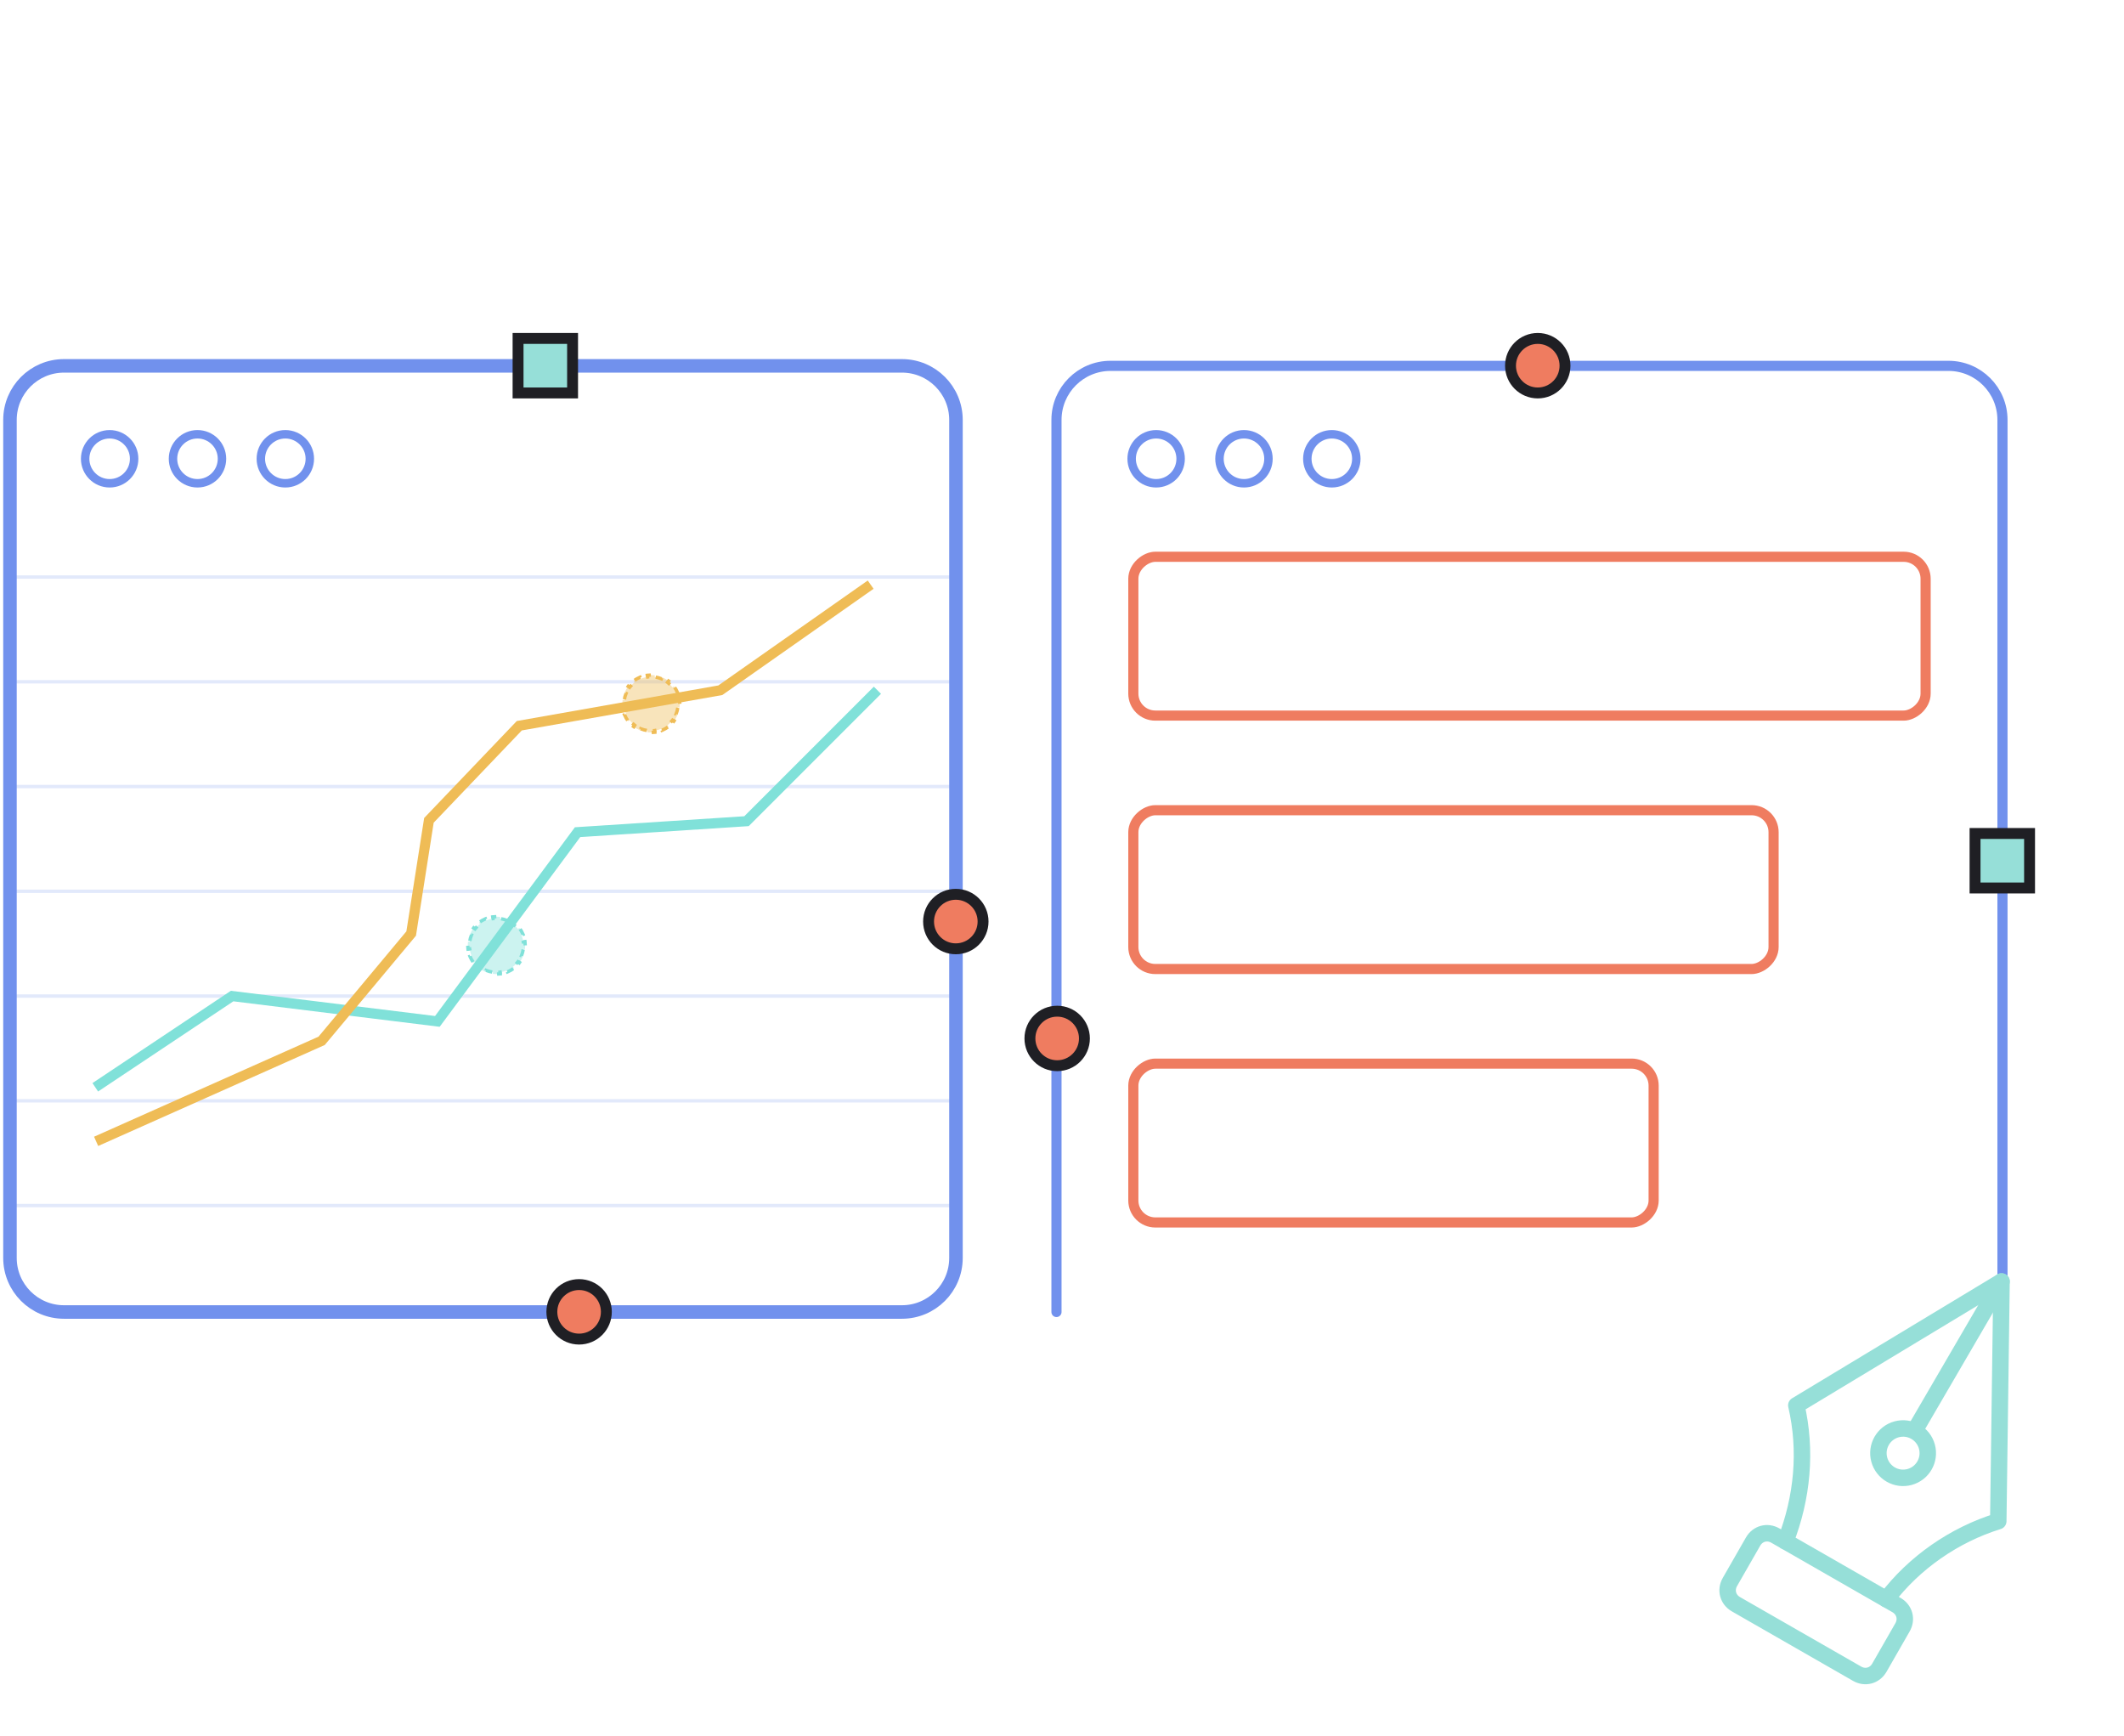 <svg width="465" height="380" viewBox="0 0 465 380" fill="none" xmlns="http://www.w3.org/2000/svg">
<rect x="2.001" y="125.941" width="208.583" height="0.74" fill="#7191ED" fill-opacity="0.2"/>
<rect x="2.001" y="148.871" width="208.583" height="0.74" fill="#7191ED" fill-opacity="0.2"/>
<rect x="2.001" y="171.8" width="208.583" height="0.74" fill="#7191ED" fill-opacity="0.2"/>
<rect x="2.001" y="194.729" width="208.583" height="0.74" fill="#7191ED" fill-opacity="0.2"/>
<rect x="2.001" y="217.659" width="208.583" height="0.74" fill="#7191ED" fill-opacity="0.2"/>
<rect x="2.001" y="240.588" width="208.583" height="0.74" fill="#7191ED" fill-opacity="0.2"/>
<rect x="2.001" y="263.518" width="208.583" height="0.74" fill="#7191ED" fill-opacity="0.2"/>
<path d="M2.183 91.917V275.352C2.183 281.888 7.481 287.187 14.017 287.187H197.452C203.988 287.187 209.287 281.888 209.287 275.352V91.917C209.287 85.381 203.988 80.083 197.452 80.083H14.017C7.481 80.083 2.183 85.381 2.183 91.917Z" stroke="#7191ED" stroke-width="2.959" stroke-linecap="round"/>
<path d="M20.859 238L50.816 218.029L95.75 223.577L126.445 182.156L163.428 179.752L192.09 151.09" stroke="#80E1D9" stroke-width="2.219"/>
<path d="M21.043 249.833L70.415 227.829L90.016 204.345L93.902 179.566L113.688 158.856L157.697 151.089L190.609 127.975" stroke="#EFBC56" stroke-width="2.219"/>
<rect x="113.418" y="74.081" width="11.933" height="11.933" fill="#96DFD8" stroke="#1F1F24" stroke-width="2.387"/>
<path d="M209.254 207.688C212.549 207.688 215.22 205.017 215.22 201.721C215.22 198.426 212.549 195.755 209.254 195.755C205.958 195.755 203.287 198.426 203.287 201.721C203.287 205.017 205.958 207.688 209.254 207.688Z" fill="#EF7C60" stroke="#1F1F24" stroke-width="2.387"/>
<path d="M126.782 293.118C130.077 293.118 132.748 290.447 132.748 287.152C132.748 283.857 130.077 281.185 126.782 281.185C123.487 281.185 120.816 283.857 120.816 287.152C120.816 290.447 123.487 293.118 126.782 293.118Z" fill="#EF7C60" stroke="#1F1F24" stroke-width="2.387"/>
<path d="M114.98 206.934C114.98 206.656 114.962 206.382 114.927 206.113L114.56 206.161C114.492 205.639 114.356 205.139 114.161 204.669L114.503 204.527C114.29 204.016 114.013 203.539 113.681 203.106L113.387 203.332C113.072 202.922 112.705 202.554 112.295 202.239L112.52 201.946C112.088 201.614 111.611 201.336 111.099 201.124L110.958 201.466C110.488 201.271 109.987 201.135 109.465 201.067L109.513 200.7C109.245 200.665 108.971 200.647 108.693 200.647C108.415 200.647 108.141 200.665 107.872 200.7L107.92 201.067C107.398 201.135 106.898 201.271 106.428 201.466L106.286 201.124C105.775 201.336 105.297 201.614 104.865 201.946L105.09 202.239C104.68 202.554 104.313 202.922 103.998 203.332L103.705 203.106C103.372 203.539 103.095 204.016 102.883 204.527L103.224 204.669C103.03 205.139 102.893 205.639 102.825 206.161L102.459 206.113C102.424 206.382 102.406 206.656 102.406 206.934C102.406 207.212 102.424 207.486 102.459 207.755L102.825 207.707C102.893 208.229 103.03 208.729 103.224 209.199L102.883 209.341C103.095 209.852 103.372 210.329 103.705 210.762L103.998 210.536C104.313 210.946 104.68 211.314 105.09 211.629L104.865 211.922C105.297 212.254 105.775 212.532 106.286 212.744L106.428 212.402C106.898 212.597 107.398 212.733 107.92 212.801L107.872 213.168C108.141 213.203 108.415 213.221 108.693 213.221C108.971 213.221 109.245 213.203 109.513 213.168L109.465 212.801C109.987 212.733 110.488 212.597 110.958 212.402L111.099 212.744C111.611 212.532 112.088 212.254 112.52 211.922L112.295 211.629C112.705 211.314 113.072 210.946 113.387 210.536L113.681 210.762C114.013 210.329 114.29 209.852 114.503 209.341L114.161 209.199C114.356 208.729 114.492 208.229 114.56 207.707L114.927 207.755C114.962 207.486 114.98 207.212 114.98 206.934Z" fill="#80E1D9" fill-opacity="0.4" stroke="#80E1D9" stroke-width="0.74" stroke-dasharray="1.48 1.48"/>
<path d="M148.823 154.049C148.823 153.771 148.804 153.497 148.769 153.228L148.403 153.276C148.335 152.754 148.199 152.254 148.004 151.784L148.345 151.642C148.133 151.131 147.856 150.654 147.523 150.221L147.23 150.446C146.915 150.036 146.548 149.669 146.138 149.354L146.363 149.061C145.931 148.728 145.453 148.451 144.942 148.239L144.8 148.58C144.331 148.386 143.83 148.25 143.308 148.181L143.356 147.815C143.087 147.78 142.813 147.762 142.535 147.762C142.257 147.762 141.983 147.78 141.715 147.815L141.763 148.181C141.241 148.25 140.74 148.386 140.27 148.58L140.129 148.239C139.617 148.451 139.14 148.728 138.708 149.061L138.933 149.354C138.523 149.669 138.156 150.036 137.841 150.446L137.547 150.221C137.215 150.654 136.938 151.131 136.726 151.642L137.067 151.784C136.872 152.254 136.736 152.754 136.668 153.276L136.301 153.228C136.266 153.497 136.248 153.771 136.248 154.049C136.248 154.327 136.266 154.601 136.301 154.869L136.668 154.822C136.736 155.343 136.872 155.844 137.067 156.314L136.726 156.455C136.938 156.967 137.215 157.444 137.547 157.876L137.841 157.651C138.156 158.061 138.523 158.428 138.933 158.743L138.708 159.037C139.14 159.369 139.617 159.647 140.129 159.859L140.27 159.517C140.74 159.712 141.241 159.848 141.763 159.916L141.715 160.283C141.983 160.318 142.257 160.336 142.535 160.336C142.813 160.336 143.087 160.318 143.356 160.283L143.308 159.916C143.83 159.848 144.331 159.712 144.8 159.517L144.942 159.859C145.453 159.647 145.931 159.369 146.363 159.037L146.138 158.743C146.548 158.428 146.915 158.061 147.23 157.651L147.523 157.876C147.856 157.444 148.133 156.967 148.345 156.455L148.004 156.314C148.199 155.844 148.335 155.343 148.403 154.822L148.769 154.869C148.804 154.601 148.823 154.327 148.823 154.049Z" fill="#EFBC56" fill-opacity="0.4" stroke="#EFBC56" stroke-width="0.74" stroke-dasharray="1.48 1.48"/>
<path d="M29.366 100.423C29.366 103.385 26.965 105.786 24.004 105.786C21.042 105.786 18.641 103.385 18.641 100.423C18.641 97.462 21.042 95.061 24.004 95.061C26.965 95.061 29.366 97.462 29.366 100.423Z" stroke="#7191ED" stroke-width="1.849"/>
<path d="M48.597 100.423C48.597 103.385 46.196 105.786 43.234 105.786C40.273 105.786 37.872 103.385 37.872 100.423C37.872 97.462 40.273 95.061 43.234 95.061C46.196 95.061 48.597 97.462 48.597 100.423Z" stroke="#7191ED" stroke-width="1.849"/>
<path d="M67.829 100.423C67.829 103.385 65.428 105.786 62.467 105.786C59.505 105.786 57.104 103.385 57.104 100.423C57.104 97.462 59.505 95.061 62.467 95.061C65.428 95.061 67.829 97.462 67.829 100.423Z" stroke="#7191ED" stroke-width="1.849"/>
<path d="M231.29 287.187V91.917C231.29 85.381 236.589 80.083 243.125 80.083H426.559C433.095 80.083 438.394 85.381 438.394 91.917V287.187" stroke="#7191ED" stroke-width="2.219" stroke-linecap="round"/>
<rect x="432.392" y="182.442" width="11.933" height="11.933" fill="#96DFD8" stroke="#1F1F24" stroke-width="2.387"/>
<path d="M231.443 233.275C234.738 233.275 237.41 230.604 237.41 227.309C237.41 224.014 234.738 221.342 231.443 221.342C228.148 221.342 225.477 224.014 225.477 227.309C225.477 230.604 228.148 233.275 231.443 233.275Z" fill="#EF7C60" stroke="#1F1F24" stroke-width="2.387"/>
<path d="M336.657 86.014C339.952 86.014 342.623 83.343 342.623 80.048C342.623 76.752 339.952 74.081 336.657 74.081C333.362 74.081 330.691 76.752 330.691 80.048C330.691 83.343 333.362 86.014 336.657 86.014Z" fill="#EF7C60" stroke="#1F1F24" stroke-width="2.387"/>
<rect x="248.119" y="156.637" width="34.764" height="173.45" rx="4.808" transform="rotate(-90 248.119 156.637)" stroke="#EF7C60" stroke-width="2.219"/>
<rect x="248.119" y="212.111" width="34.764" height="140.165" rx="4.808" transform="rotate(-90 248.119 212.111)" stroke="#EF7C60" stroke-width="2.219"/>
<rect x="248.119" y="267.586" width="34.764" height="113.907" rx="4.808" transform="rotate(-90 248.119 267.586)" stroke="#EF7C60" stroke-width="2.219"/>
<path d="M258.472 100.423C258.472 103.385 256.071 105.786 253.109 105.786C250.148 105.786 247.747 103.385 247.747 100.423C247.747 97.461 250.148 95.061 253.109 95.061C256.071 95.061 258.472 97.461 258.472 100.423Z" stroke="#7191ED" stroke-width="1.849"/>
<path d="M277.701 100.423C277.701 103.385 275.3 105.786 272.339 105.786C269.377 105.786 266.976 103.385 266.976 100.423C266.976 97.461 269.377 95.061 272.339 95.061C275.3 95.061 277.701 97.461 277.701 100.423Z" stroke="#7191ED" stroke-width="1.849"/>
<path d="M296.934 100.423C296.934 103.385 294.533 105.786 291.571 105.786C288.61 105.786 286.209 103.385 286.209 100.423C286.209 97.461 288.61 95.061 291.571 95.061C294.533 95.061 296.934 97.461 296.934 100.423Z" stroke="#7191ED" stroke-width="1.849"/>
<g clip-path="url(#clip0_3103_2318)">
<path d="M412.982 350.068C419.032 342.081 427.829 335.962 437.475 332.975L438.189 280.505L393.262 307.618C395.554 317.452 394.621 327.787 390.876 337.39" stroke="#96DFD8" stroke-width="3.604" stroke-linecap="round" stroke-linejoin="round"/>
<path d="M415.224 312.868C412.343 313.649 410.64 316.618 411.421 319.5C412.202 322.381 415.171 324.084 418.053 323.303C420.934 322.522 422.637 319.553 421.856 316.671C421.075 313.79 418.106 312.087 415.224 312.868Z" stroke="#96DFD8" stroke-width="3.604" stroke-linecap="round" stroke-linejoin="round"/>
<path d="M438.19 280.504L419.585 312.432M380.044 351.154L406.572 366.368C408.34 367.382 410.427 366.816 411.442 365.048L416.513 356.205C417.527 354.437 416.962 352.35 415.193 351.335L388.666 336.121C386.897 335.107 384.81 335.673 383.796 337.441L378.724 346.284C377.71 348.052 378.276 350.139 380.044 351.154V351.154Z" stroke="#96DFD8" stroke-width="3.604" stroke-linecap="round" stroke-linejoin="round"/>
</g>
<defs>
<clipPath id="clip0_3103_2318">
<rect width="86.495" height="86.495" fill="white" transform="translate(464.621 357.356) rotate(164.835)"/>
</clipPath>
</defs>
</svg>
